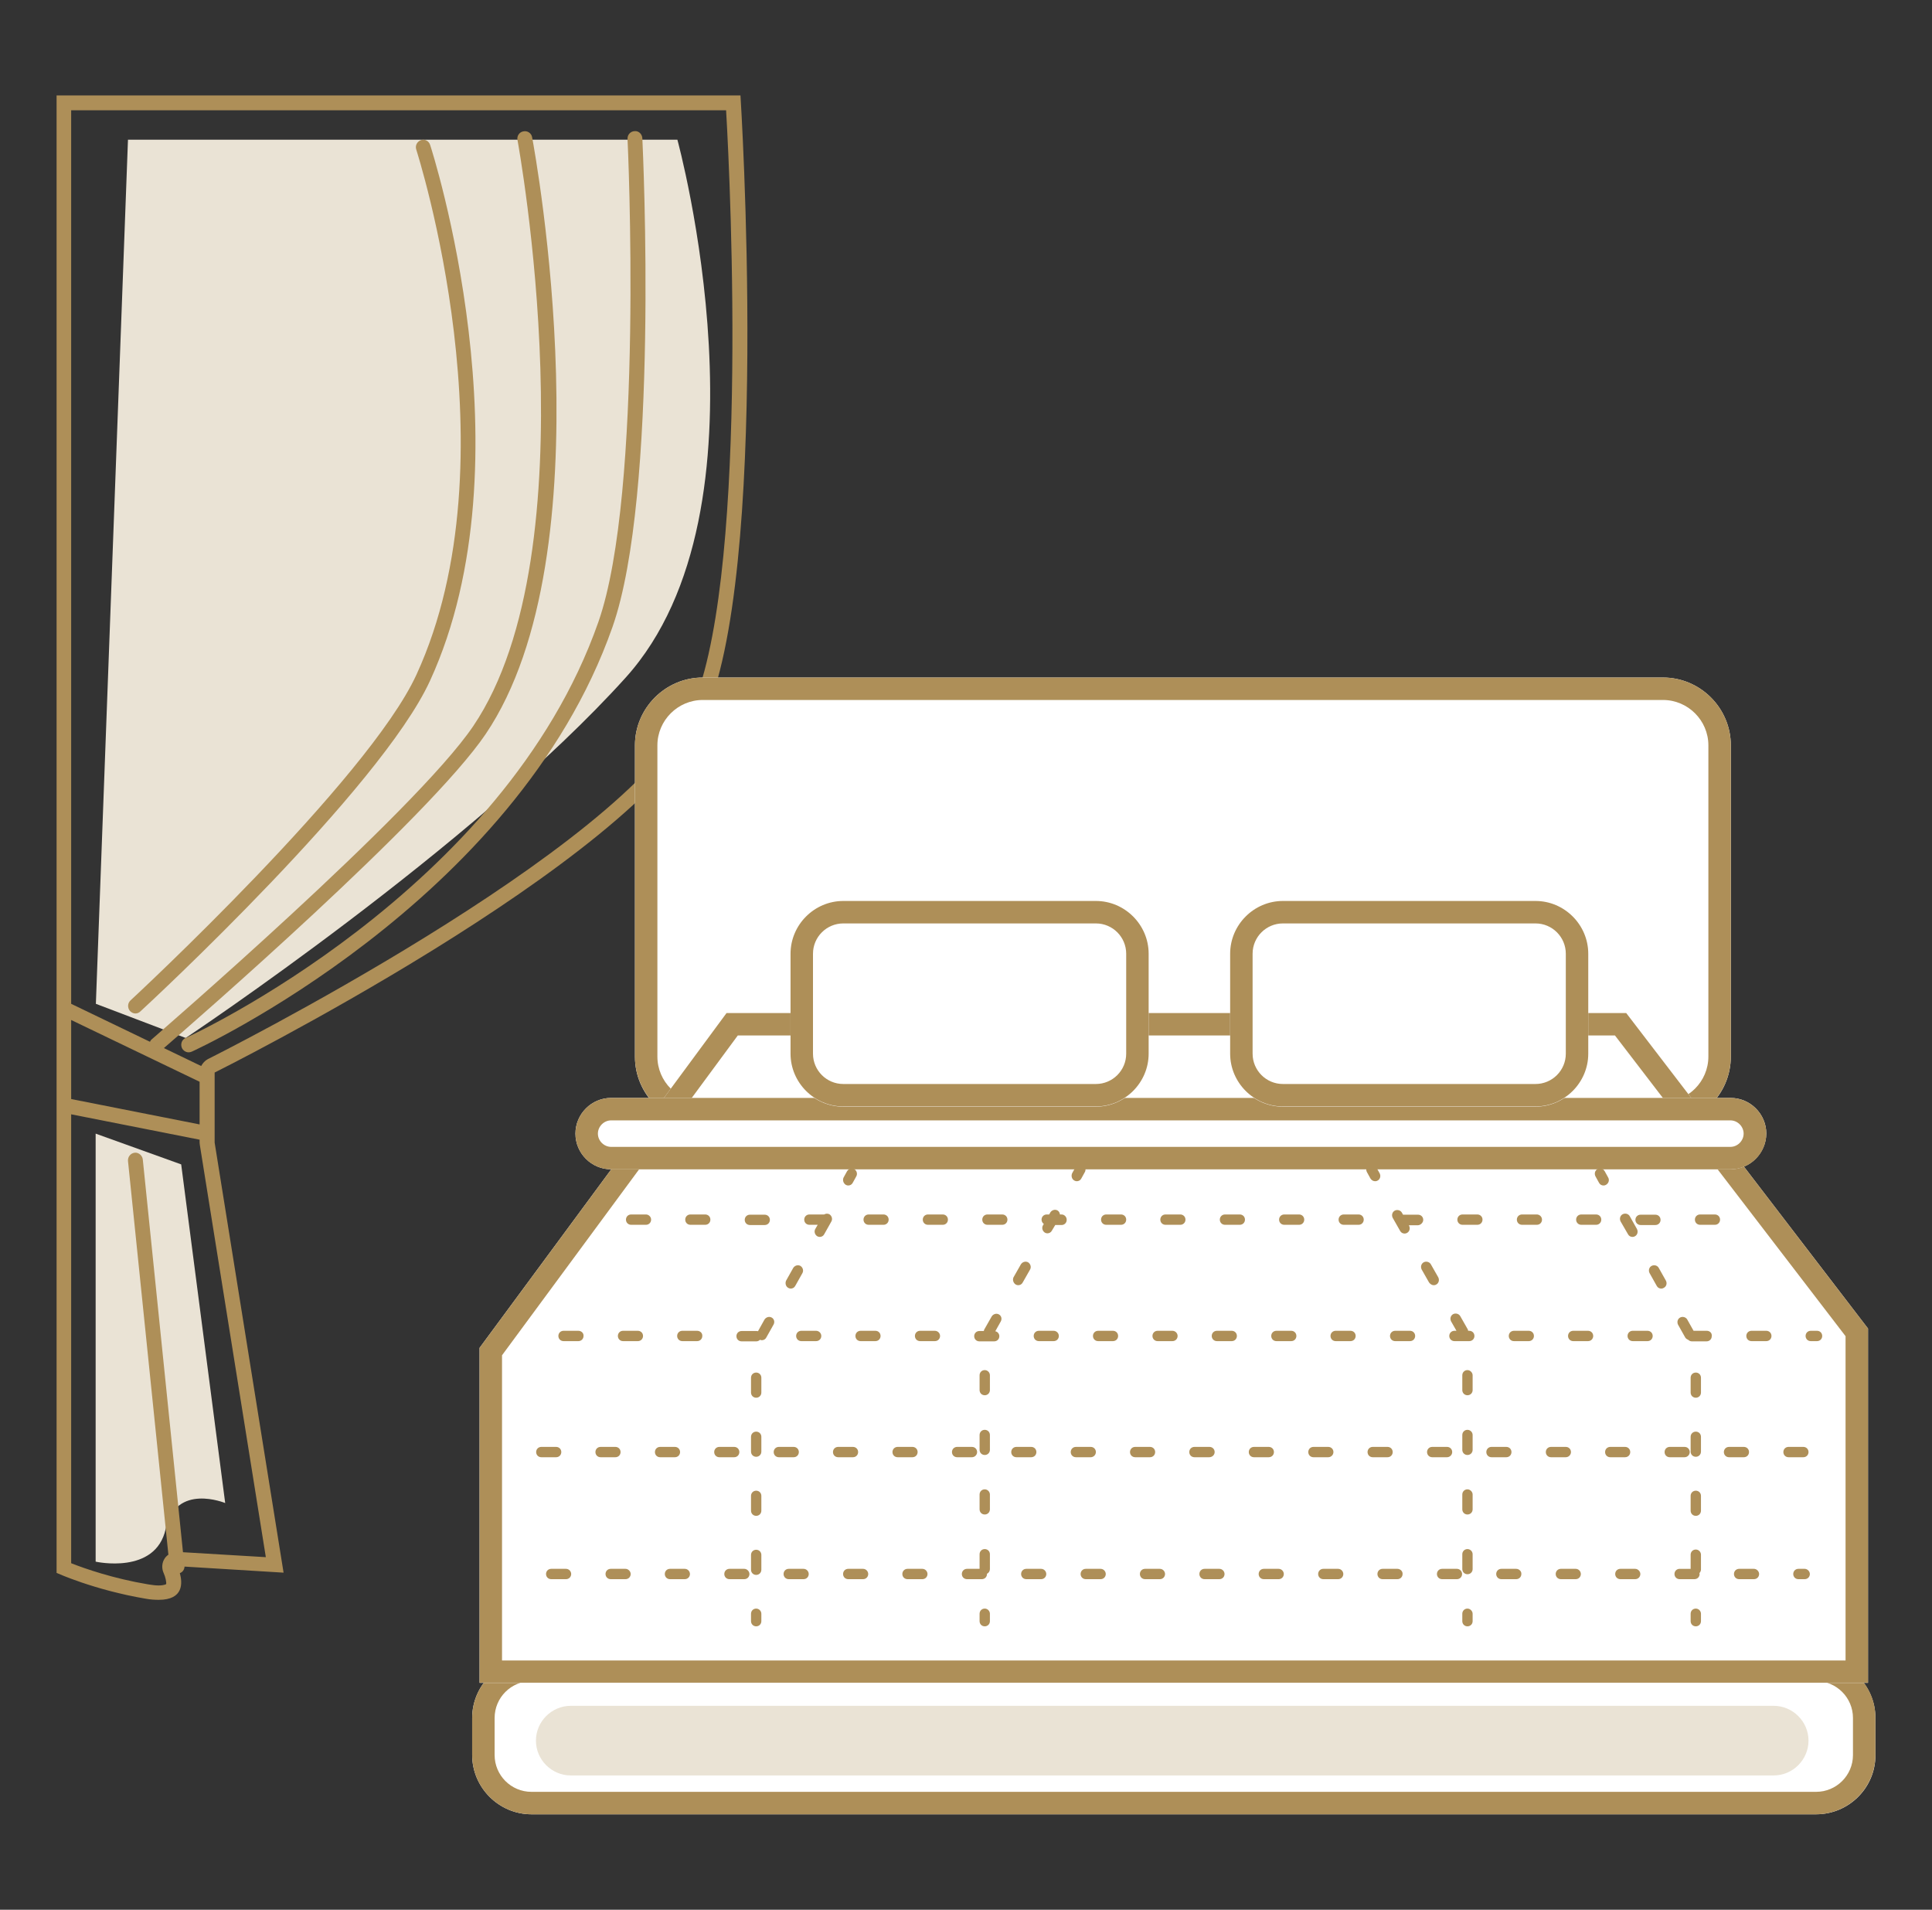 <?xml version="1.0" encoding="UTF-8"?>
<svg xmlns="http://www.w3.org/2000/svg" viewBox="0 0 86.05 85.04">
  <rect x="0" y="0" width="86.05" height="85.04" fill="#333333" stroke="none"/>
  <switch>
    <g>
      <path d="m5.7 6.22h24.47s4.5 16.41-2.3 23.95-19.6 16.05-19.6 16.05l-4-1.52z" fill="#eae3d5"></path>
      <path d="m4.26 50.48v19.06s2.67.6 3.12-1.46 2.65-1.15 2.65-1.15l-1.96-15.08z" fill="#eae3d5"></path>
      <path d="m32.98 4.25h-25.6-4.86v40.12 5.11 20.56s1.66.76 3.97 1.15c.22.04.41.05.58.05 1.11 0 1.06-.75.94-1.19.12-.04.2-.15.21-.29l4.41.27-3.07-19.15v-3.12s18.72-9.33 21.76-15.73c3.03-6.4 1.66-27.78 1.66-27.78zm-24.09 43.92v1.9l-5.72-1.13v-3.52zm.01 2.81 2.94 18.36-3.69-.22-1.79-17.49c-.02-.18-.19-.32-.36-.3-.18.02-.31.18-.3.36l1.8 17.54c-.06.04-.12.1-.16.16-.13.19-.15.44-.05.66.08.17.13.42.11.49 0 0-.08.06-.34.06-.13 0-.29-.02-.47-.05-1.55-.26-2.81-.7-3.42-.94v-19.99l5.72 1.13v.13c0 .03.01.07.01.1zm21.82-19.24c-2.9 6.12-21.27 15.33-21.46 15.42-.13.07-.23.18-.3.31l-1.66-.8c1.24-1.07 11.8-10.24 14.33-13.98 5.46-8.08 2.21-25.83 2.07-26.58-.03-.18-.21-.3-.39-.26-.18.03-.3.21-.26.39.03.18 3.34 18.23-1.97 26.09-2.58 3.82-14.2 13.84-14.32 13.95-.04.03-.06.07-.08.11l-3.51-1.69v-39.79h4.2 24.97c.21 3.55 1.02 21.26-1.62 26.83z" fill="#ae8f58"></path>
      <path d="m28.26 5.84c-.18.01-.32.16-.31.35.01.16.73 15.73-1.3 21.51-4.22 12.04-18.24 18.46-18.38 18.52-.17.07-.24.27-.17.44.05.12.18.2.3.2.05 0 .09-.01.14-.03.14-.06 14.42-6.6 18.74-18.91 2.07-5.89 1.36-21.11 1.33-21.76-.01-.19-.16-.34-.35-.32z" fill="#ae8f58"></path>
      <path d="m18.75 6.24c-.17.06-.27.24-.21.42.04.14 4.43 13.76.01 23.38-2.15 4.69-12.63 14.41-12.74 14.51-.13.12-.14.33-.02.47.07.07.15.11.24.11.08 0 .16-.03.22-.09.44-.4 10.69-9.91 12.9-14.72 4.53-9.86.06-23.72.01-23.86-.05-.18-.24-.28-.41-.22z" fill="#ae8f58"></path>
      <path d="m80.89 80.79h-57.22c-1.45 0-2.64-1.19-2.64-2.64v-1.65c0-1.45 1.19-2.64 2.64-2.64h57.22c1.45 0 2.64 1.19 2.64 2.64v1.65c.01 1.45-1.18 2.64-2.64 2.64z" fill="#fff"></path>
      <path d="m80.89 74.86c.91 0 1.64.74 1.64 1.64v1.65c0 .91-.74 1.64-1.64 1.64h-57.22c-.91 0-1.64-.74-1.64-1.64v-1.65c0-.91.74-1.64 1.64-1.64zm0-1h-57.22c-1.45 0-2.64 1.19-2.64 2.64v1.65c0 1.45 1.19 2.64 2.64 2.64h57.22c1.45 0 2.64-1.19 2.64-2.64v-1.65c.01-1.45-1.18-2.64-2.64-2.64z" fill="#ae8f58"></path>
      <path d="m74.07 50.08h-42.77c-1.66 0-3.02-1.36-3.02-3.02v-13.87c0-1.66 1.36-3.02 3.02-3.02h42.77c1.66 0 3.02 1.36 3.02 3.02v13.86c0 1.67-1.36 3.03-3.02 3.03z" fill="#fff"></path>
      <path d="m74.07 31.17c1.11 0 2.02.91 2.02 2.02v13.86c0 1.11-.91 2.02-2.02 2.02h-42.77c-1.11 0-2.02-.91-2.02-2.02v-13.86c0-1.11.91-2.02 2.02-2.02zm0-1h-42.77c-1.66 0-3.02 1.36-3.02 3.02v13.86c0 1.66 1.36 3.02 3.02 3.02h42.77c1.66 0 3.02-1.36 3.02-3.02v-13.86c0-1.66-1.36-3.02-3.02-3.02z" fill="#ae8f58"></path>
      <path d="m32.36 45.11h40.07l10.77 14.05v15.78h-61.84v-14.92z" fill="#fff"></path>
      <path d="m71.93 46.11 10.27 13.39v14.44h-59.84v-13.59l10.5-14.24zm.5-1h-40.07l-11 14.91v14.91h61.84v-15.77z" fill="#ae8f58"></path>
      <path d="m77.07 52.07h-49.85c-.87 0-1.59-.71-1.59-1.59 0-.87.71-1.59 1.59-1.59h49.86c.87 0 1.59.71 1.59 1.59-.01.87-.72 1.59-1.6 1.59z" fill="#fff"></path>
      <path d="m77.07 49.89c.32 0 .59.27.59.59s-.27.59-.59.59h-49.85c-.32 0-.59-.27-.59-.59s.27-.59.59-.59zm0-1h-49.85c-.87 0-1.59.71-1.59 1.59s.71 1.59 1.59 1.59h49.86c.87 0 1.59-.71 1.59-1.59s-.72-1.59-1.6-1.59z" fill="#ae8f58"></path>
      <path d="m48.81 49.28h-11.25c-1.29 0-2.35-1.06-2.35-2.35v-4.45c0-1.29 1.06-2.35 2.35-2.35h11.25c1.29 0 2.35 1.06 2.35 2.35v4.45c0 1.29-1.06 2.35-2.35 2.35z" fill="#fff"></path>
      <path d="m48.81 41.12c.75 0 1.35.61 1.35 1.35v4.45c0 .75-.61 1.35-1.35 1.35h-11.25c-.75 0-1.35-.61-1.35-1.35v-4.45c0-.75.61-1.35 1.35-1.35zm0-1h-11.25c-1.29 0-2.35 1.06-2.35 2.35v4.45c0 1.29 1.06 2.35 2.35 2.35h11.25c1.29 0 2.35-1.06 2.35-2.35v-4.45c0-1.29-1.06-2.35-2.35-2.35z" fill="#ae8f58"></path>
      <path d="m68.39 49.28h-11.25c-1.29 0-2.35-1.06-2.35-2.35v-4.45c0-1.29 1.06-2.35 2.35-2.35h11.25c1.29 0 2.35 1.06 2.35 2.35v4.45c0 1.29-1.06 2.35-2.35 2.35z" fill="#fff"></path>
      <g fill="#ae8f58">
        <path d="m68.39 41.12c.75 0 1.35.61 1.35 1.35v4.45c0 .75-.61 1.35-1.35 1.35h-11.25c-.75 0-1.35-.61-1.35-1.35v-4.45c0-.75.61-1.35 1.35-1.35zm0-1h-11.25c-1.29 0-2.35 1.06-2.35 2.35v4.45c0 1.29 1.06 2.35 2.35 2.35h11.25c1.29 0 2.35-1.06 2.35-2.35v-4.45c0-1.29-1.06-2.35-2.35-2.35z"></path>
        <path d="m37.67 52.76c.04.02.07.03.11.03.08 0 .16-.04.2-.12l.16-.29c.06-.11.02-.25-.09-.32-.11-.06-.25-.02-.32.09l-.16.29c-.05.11-.01.25.1.32z"></path>
        <path d="m33.68 61.12c-.13 0-.23.1-.23.23v.66c0 .13.1.23.23.23s.23-.1.23-.23v-.66c0-.13-.1-.23-.23-.23z"></path>
        <path d="m34.37 58.67c-.11-.06-.25-.02-.32.09l-.29.52c-.02-.01-.04-.01-.07-.01h-.66c-.13 0-.23.1-.23.23s.1.23.23.23h.66c.06 0 .12-.03.16-.07.03.01.05.02.08.02.08 0 .16-.04.2-.12l.32-.57c.07-.12.03-.26-.08-.32z"></path>
        <path d="m36.94 54.07c-.08-.04-.17-.03-.23.01h-.66c-.13 0-.23.1-.23.23s.1.23.23.23h.37l-.11.19c-.06.11-.02.25.09.32.04.02.07.03.11.03.08 0 .16-.04.2-.12l.32-.57c.06-.11.02-.25-.09-.32z"></path>
        <path d="m35.11 57.35c.04.02.07.03.11.03.08 0 .16-.04.2-.12l.32-.57c.06-.11.02-.25-.09-.32-.11-.06-.25-.02-.32.09l-.32.57c-.05.12-.01.26.1.32z"></path>
        <path d="m33.68 69.01c-.13 0-.23.1-.23.23v.66c0 .13.1.23.23.23s.23-.1.23-.23v-.66c0-.13-.1-.23-.23-.23z"></path>
        <path d="m33.68 66.38c-.13 0-.23.1-.23.23v.66c0 .13.1.23.23.23s.23-.1.23-.23v-.66c0-.13-.1-.23-.23-.23z"></path>
        <path d="m33.68 63.75c-.13 0-.23.1-.23.23v.66c0 .13.1.23.23.23s.23-.1.23-.23v-.66c0-.13-.1-.23-.23-.23z"></path>
        <path d="m33.68 71.63c-.13 0-.23.1-.23.23v.33c0 .13.1.23.23.23s.23-.1.23-.23v-.33c0-.12-.1-.23-.23-.23z"></path>
        <path d="m47.85 52.57c.04.02.07.03.11.03.08 0 .16-.04.2-.12l.16-.29c.06-.11.02-.25-.09-.32-.11-.06-.25-.02-.32.09l-.16.29c-.05.12-.01.26.1.32z"></path>
        <path d="m43.86 63.67c-.13 0-.23.1-.23.23v.66c0 .13.1.23.23.23s.23-.1.23-.23v-.66c0-.13-.1-.23-.23-.23z"></path>
        <path d="m44.49 58.53c-.11-.06-.25-.02-.32.09l-.33.58c-.01.02-.02.04-.02.07h-.2c-.13 0-.23.1-.23.23s.1.23.23.23h.66c.13 0 .23-.1.23-.23 0-.11-.08-.2-.18-.22l.24-.43c.07-.12.03-.26-.08-.32z"></path>
        <path d="m43.86 61.01c-.13 0-.23.1-.23.23v.66c0 .13.1.23.23.23s.23-.1.23-.23v-.66c0-.12-.1-.23-.23-.23z"></path>
        <path d="m43.86 68.98c-.13 0-.23.1-.23.23v.65h-.56c-.13 0-.23.1-.23.23s.1.23.23.23h.66c.13 0 .23-.1.23-.23v-.01c.08-.04.13-.12.13-.21v-.66c0-.13-.1-.23-.23-.23z"></path>
        <path d="m43.86 66.32c-.13 0-.23.1-.23.23v.66c0 .13.1.23.23.23s.23-.1.23-.23v-.66c0-.12-.1-.23-.23-.23z"></path>
        <path d="m45.24 57.2c.04.02.07.03.11.03.08 0 .16-.04.2-.12l.33-.58c.06-.11.02-.25-.09-.32-.11-.06-.25-.02-.32.09l-.33.58c-.05.11-.01.25.1.32z"></path>
        <path d="m43.86 71.63c-.13 0-.23.1-.23.23v.33c0 .13.1.23.23.23s.23-.1.23-.23v-.33c0-.12-.1-.23-.23-.23z"></path>
        <path d="m71.63 52.44-.16-.29c-.06-.11-.21-.15-.32-.09s-.15.2-.09.32l.16.29c.04.08.12.12.2.12.04 0 .08-.01.11-.03.12-.07.16-.21.1-.32z"></path>
        <path d="m75.53 61.12c-.13 0-.23.1-.23.23v.66c0 .13.1.23.23.23s.23-.1.23-.23v-.66c0-.13-.1-.23-.23-.23z"></path>
        <path d="m74.2 57.03-.32-.57c-.06-.11-.2-.15-.32-.09-.11.06-.15.2-.09.32l.32.57c.04.08.12.12.2.12.04 0 .08-.01.11-.03.12-.06.16-.2.1-.32z"></path>
        <path d="m72.51 54.96c.04.08.12.12.2.12.04 0 .08-.01.11-.03.11-.06.15-.2.09-.32l-.32-.57c-.06-.11-.2-.15-.32-.09-.11.06-.15.2-.09.32z"></path>
        <path d="m75.53 69c-.13 0-.23.1-.23.23v.63h-.49c-.13 0-.23.1-.23.23s.1.23.23.23h.66c.13 0 .23-.1.23-.23 0-.01-.01-.02-.01-.04.04-.04.07-.1.07-.16v-.66c0-.12-.1-.23-.23-.23z"></path>
        <path d="m75.53 66.38c-.13 0-.23.1-.23.23v.66c0 .13.1.23.23.23s.23-.1.23-.23v-.66c0-.13-.1-.23-.23-.23z"></path>
        <path d="m75.53 63.75c-.13 0-.23.1-.23.23v.66c0 .13.1.23.23.23s.23-.1.23-.23v-.66c0-.13-.1-.23-.23-.23z"></path>
        <path d="m75.53 71.63c-.13 0-.23.1-.23.23v.33c0 .13.1.23.23.23s.23-.1.23-.23v-.33c0-.12-.1-.23-.23-.23z"></path>
        <path d="m61.25 52.6c.04 0 .08-.01.11-.03.11-.06.15-.2.09-.32l-.16-.29c-.06-.11-.21-.15-.32-.09s-.15.2-.09.32l.16.29c.05.08.13.12.21.12z"></path>
        <path d="m63.86 57.23c.04 0 .08-.01.11-.03.11-.06.15-.2.09-.32l-.33-.58c-.06-.11-.21-.15-.32-.09s-.15.2-.09.32l.33.58c.05.07.13.12.21.12z"></path>
        <path d="m65.36 68.98c-.13 0-.23.1-.23.23v.66c0 .13.1.23.23.23s.23-.1.23-.23v-.66c0-.13-.11-.23-.23-.23z"></path>
        <path d="m65.36 66.32c-.13 0-.23.1-.23.23v.66c0 .13.1.23.23.23s.23-.1.23-.23v-.66c0-.12-.11-.23-.23-.23z"></path>
        <path d="m65.36 63.67c-.13 0-.23.1-.23.23v.66c0 .13.1.23.23.23s.23-.1.23-.23v-.66c0-.13-.11-.23-.23-.23z"></path>
        <path d="m65.36 61.01c-.13 0-.23.1-.23.23v.66c0 .13.1.23.23.23s.23-.1.23-.23v-.66c0-.12-.11-.23-.23-.23z"></path>
        <path d="m65.36 71.63c-.13 0-.23.1-.23.23v.33c0 .13.1.23.23.23s.23-.1.23-.23v-.33c0-.12-.11-.23-.23-.23z"></path>
        <path d="m41.99 54.08h-.66c-.13 0-.23.1-.23.23s.1.23.23.23h.66c.13 0 .23-.1.23-.23s-.1-.23-.23-.23z"></path>
        <path d="m60.51 54.08h-.66c-.13 0-.23.1-.23.23s.1.23.23.23h.66c.13 0 .23-.1.23-.23s-.1-.23-.23-.23z"></path>
        <path d="m39.35 54.08h-.66c-.13 0-.23.1-.23.23s.1.23.23.23h.66c.13 0 .23-.1.23-.23s-.1-.23-.23-.23z"></path>
        <path d="m57.86 54.08h-.66c-.13 0-.23.1-.23.23s.1.23.23.23h.66c.13 0 .23-.1.23-.23s-.1-.23-.23-.23z"></path>
        <path d="m47.28 54.08h-.07c-.01-.07-.04-.14-.11-.18-.11-.06-.25-.02-.32.09l-.05.09h-.11c-.13 0-.23.1-.23.23 0 .08.04.15.1.19l-.04.07c-.06.11-.02.25.09.32.04.02.07.03.11.03.08 0 .16-.04.2-.12l.15-.25h.28c.13 0 .23-.1.23-.23s-.1-.24-.23-.24z"></path>
        <path d="m49.93 54.08h-.66c-.13 0-.23.1-.23.23s.1.23.23.23h.66c.13 0 .23-.1.23-.23s-.1-.23-.23-.23z"></path>
        <path d="m44.64 54.08h-.66c-.13 0-.23.1-.23.23s.1.23.23.23h.66c.13 0 .23-.1.23-.23s-.1-.23-.23-.23z"></path>
        <path d="m52.57 54.08h-.66c-.13 0-.23.1-.23.23s.1.23.23.23h.66c.13 0 .23-.1.23-.23s-.1-.23-.23-.23z"></path>
        <path d="m55.22 54.08h-.66c-.13 0-.23.1-.23.23s.1.23.23.23h.66c.13 0 .23-.1.23-.23s-.1-.23-.23-.23z"></path>
        <path d="m33.4 54.55h.66c.13 0 .23-.1.23-.23s-.1-.23-.23-.23h-.66c-.13 0-.23.1-.23.23s.1.23.23.23z"></path>
        <path d="m28.77 54.08h-.66c-.13 0-.23.1-.23.23s.1.23.23.23h.66c.13 0 .23-.1.23-.23s-.11-.23-.23-.23z"></path>
        <path d="m68.45 54.08h-.66c-.13 0-.23.1-.23.23s.1.23.23.23h.66c.13 0 .23-.1.23-.23s-.11-.23-.23-.23z"></path>
        <path d="m65.8 54.08h-.66c-.13 0-.23.1-.23.23s.1.23.23.23h.66c.13 0 .23-.1.23-.23s-.1-.23-.23-.23z"></path>
        <path d="m73.07 54.55h.66c.13 0 .23-.1.23-.23s-.1-.23-.23-.23h-.66c-.13 0-.23.1-.23.23s.11.23.23.23z"></path>
        <path d="m76.38 54.08h-.66c-.13 0-.23.1-.23.23s.1.23.23.23h.66c.13 0 .23-.1.23-.23s-.1-.23-.23-.23z"></path>
        <path d="m31.41 54.08h-.66c-.13 0-.23.1-.23.23s.1.23.23.23h.66c.13 0 .23-.1.23-.23s-.1-.23-.23-.23z"></path>
        <path d="m71.09 54.08h-.66c-.13 0-.23.1-.23.23s.1.23.23.23h.66c.13 0 .23-.1.23-.23s-.1-.23-.23-.23z"></path>
        <path d="m63.39 54.32c0-.13-.1-.23-.23-.23h-.66-.01l-.05-.09c-.06-.11-.21-.15-.32-.09s-.15.2-.09.32l.33.58c.04.08.12.12.2.12.04 0 .08-.01.11-.03.11-.06.15-.2.09-.32l-.01-.02h.41c.12-.01.23-.12.23-.24z"></path>
        <path d="m46.93 59.26h-.66c-.13 0-.23.1-.23.23s.1.23.23.23h.66c.13 0 .23-.1.23-.23s-.11-.23-.23-.23z"></path>
        <path d="m80.93 59.26h-.28c-.13 0-.23.1-.23.23s.1.23.23.23h.28c.13 0 .23-.1.23-.23s-.1-.23-.23-.23z"></path>
        <path d="m78.67 59.26h-.66c-.13 0-.23.1-.23.23s.1.23.23.23h.66c.13 0 .23-.1.23-.23s-.1-.23-.23-.23z"></path>
        <path d="m25.76 59.26h-.66c-.13 0-.23.1-.23.23s.1.23.23.23h.66c.13 0 .23-.1.23-.23.01-.13-.1-.23-.23-.23z"></path>
        <path d="m31.05 59.26h-.66c-.13 0-.23.1-.23.23s.1.23.23.23h.66c.13 0 .23-.1.23-.23.01-.13-.1-.23-.23-.23z"></path>
        <path d="m73.38 59.26h-.66c-.13 0-.23.1-.23.23s.1.23.23.23h.66c.13 0 .23-.1.23-.23s-.1-.23-.23-.23z"></path>
        <path d="m36.35 59.26h-.66c-.13 0-.23.1-.23.23s.1.23.23.23h.66c.13 0 .23-.1.23-.23s-.11-.23-.23-.23z"></path>
        <path d="m60.15 59.26h-.66c-.13 0-.23.1-.23.23s.1.23.23.23h.66c.13 0 .23-.1.23-.23s-.1-.23-.23-.23z"></path>
        <path d="m70.73 59.26h-.66c-.13 0-.23.1-.23.23s.1.23.23.23h.66c.13 0 .23-.1.23-.23s-.1-.23-.23-.23z"></path>
        <path d="m76.02 59.26h-.59l-.28-.5c-.06-.11-.21-.15-.32-.09s-.15.2-.09.32l.32.57c.03.05.08.08.13.1.04.04.1.07.16.07h.66c.13 0 .23-.1.23-.23.02-.14-.09-.24-.22-.24z"></path>
        <path d="m41.64 59.26h-.66c-.13 0-.23.1-.23.23s.1.23.23.23h.66c.13 0 .23-.1.23-.23s-.11-.23-.23-.23z"></path>
        <path d="m57.51 59.26h-.66c-.13 0-.23.1-.23.23s.1.23.23.23h.66c.13 0 .23-.1.23-.23s-.1-.23-.23-.23z"></path>
        <path d="m65.44 59.26h-.05c0-.02-.01-.05-.02-.07l-.33-.58c-.06-.11-.21-.15-.32-.09s-.15.2-.09.32l.24.42h-.09c-.13 0-.23.1-.23.23s.1.23.23.23h.66c.13 0 .23-.1.23-.23s-.1-.23-.23-.23z"></path>
        <path d="m54.86 59.26h-.66c-.13 0-.23.1-.23.23s.1.23.23.23h.66c.13 0 .23-.1.23-.23s-.1-.23-.23-.23z"></path>
        <path d="m28.41 59.26h-.66c-.13 0-.23.1-.23.23s.1.23.23.23h.66c.13 0 .23-.1.23-.23s-.1-.23-.23-.23z"></path>
        <path d="m49.57 59.26h-.66c-.13 0-.23.1-.23.23s.1.23.23.23h.66c.13 0 .23-.1.23-.23s-.1-.23-.23-.23z"></path>
        <path d="m52.22 59.26h-.66c-.13 0-.23.1-.23.23s.1.23.23.23h.66c.13 0 .23-.1.23-.23s-.11-.23-.23-.23z"></path>
        <path d="m38.99 59.26h-.66c-.13 0-.23.1-.23.23s.1.23.23.23h.66c.13 0 .23-.1.23-.23s-.1-.23-.23-.23z"></path>
        <path d="m68.09 59.26h-.66c-.13 0-.23.1-.23.23s.1.23.23.23h.66c.13 0 .23-.1.23-.23s-.1-.23-.23-.23z"></path>
        <path d="m62.8 59.26h-.66c-.13 0-.23.1-.23.23s.1.23.23.23h.66c.13 0 .23-.1.23-.23s-.1-.23-.23-.23z"></path>
        <path d="m40.87 64.66c0-.13-.1-.23-.23-.23h-.66c-.13 0-.23.1-.23.23s.1.23.23.23h.66c.13 0 .23-.1.23-.23z"></path>
        <path d="m25 64.66c0-.13-.1-.23-.23-.23h-.66c-.13 0-.23.1-.23.23s.1.23.23.23h.66c.13 0 .23-.1.23-.23z"></path>
        <path d="m30.29 64.66c0-.13-.1-.23-.23-.23h-.66c-.13 0-.23.1-.23.23s.1.23.23.23h.66c.13 0 .23-.1.23-.23z"></path>
        <path d="m32.93 64.66c0-.13-.1-.23-.23-.23h-.66c-.13 0-.23.1-.23.23s.1.23.23.23h.66c.13 0 .23-.1.23-.23z"></path>
        <path d="m27.64 64.66c0-.13-.1-.23-.23-.23h-.66c-.13 0-.23.1-.23.23s.1.23.23.23h.66c.13 0 .23-.1.23-.23z"></path>
        <path d="m38.22 64.66c0-.13-.1-.23-.23-.23h-.66c-.13 0-.23.1-.23.23s.1.23.23.23h.66c.13 0 .23-.1.23-.23z"></path>
        <path d="m35.58 64.66c0-.13-.1-.23-.23-.23h-.66c-.13 0-.23.1-.23.23s.1.23.23.23h.66c.13 0 .23-.1.23-.23z"></path>
        <path d="m46.16 64.66c0-.13-.1-.23-.23-.23h-.66c-.13 0-.23.1-.23.23s.1.23.23.23h.66c.13 0 .23-.1.23-.23z"></path>
        <path d="m62.03 64.66c0-.13-.1-.23-.23-.23h-.66c-.13 0-.23.1-.23.23s.1.23.23.23h.66c.13 0 .23-.1.23-.23z"></path>
        <path d="m67.32 64.66c0-.13-.1-.23-.23-.23h-.66c-.13 0-.23.1-.23.23s.1.23.23.23h.66c.13 0 .23-.1.23-.23z"></path>
        <path d="m54.1 64.66c0-.13-.1-.23-.23-.23h-.67c-.13 0-.23.1-.23.23s.1.23.23.23h.66c.13 0 .24-.1.24-.23z"></path>
        <path d="m69.97 64.66c0-.13-.1-.23-.23-.23h-.66c-.13 0-.23.1-.23.23s.1.23.23.23h.66c.12 0 .23-.1.23-.23z"></path>
        <path d="m75.26 64.66c0-.13-.1-.23-.23-.23h-.66c-.13 0-.23.1-.23.23s.1.23.23.23h.66c.12 0 .23-.1.23-.23z"></path>
        <path d="m72.61 64.66c0-.13-.1-.23-.23-.23h-.66c-.13 0-.23.1-.23.23s.1.23.23.23h.66c.13 0 .23-.1.23-.23z"></path>
        <path d="m59.39 64.66c0-.13-.1-.23-.23-.23h-.66c-.13 0-.23.1-.23.23s.1.23.23.23h.66c.12 0 .23-.1.23-.23z"></path>
        <path d="m56.74 64.66c0-.13-.1-.23-.23-.23h-.66c-.13 0-.23.1-.23.23s.1.23.23.23h.66c.13 0 .23-.1.23-.23z"></path>
        <path d="m48.81 64.66c0-.13-.1-.23-.23-.23h-.66c-.13 0-.23.1-.23.23s.1.23.23.23h.66c.12 0 .23-.1.23-.23z"></path>
        <path d="m80.55 64.66c0-.13-.1-.23-.23-.23h-.66c-.13 0-.23.1-.23.23s.1.23.23.23h.66c.13 0 .23-.1.23-.23z"></path>
        <path d="m51.45 64.66c0-.13-.1-.23-.23-.23h-.66c-.13 0-.23.1-.23.23s.1.23.23.23h.66c.13 0 .23-.1.23-.23z"></path>
        <path d="m43.52 64.66c0-.13-.1-.23-.23-.23h-.66c-.13 0-.23.1-.23.23s.1.23.23.23h.66c.12 0 .23-.1.23-.23z"></path>
        <path d="m77.9 64.66c0-.13-.1-.23-.23-.23h-.66c-.13 0-.23.1-.23.23s.1.23.23.23h.66c.13 0 .23-.1.23-.23z"></path>
        <path d="m64.68 64.66c0-.13-.1-.23-.23-.23h-.66c-.13 0-.23.1-.23.23s.1.23.23.23h.66c.12 0 .23-.1.23-.23z"></path>
        <path d="m27.86 69.86h-.66c-.13 0-.23.1-.23.23s.1.23.23.23h.66c.13 0 .23-.1.23-.23 0-.12-.11-.23-.23-.23z"></path>
        <path d="m41.08 69.86h-.66c-.13 0-.23.1-.23.23s.1.23.23.23h.66c.13 0 .23-.1.23-.23 0-.12-.1-.23-.23-.23z"></path>
        <path d="m72.83 69.86h-.66c-.13 0-.23.1-.23.23s.1.23.23.23h.66c.13 0 .23-.1.23-.23 0-.12-.11-.23-.23-.23z"></path>
        <path d="m80.38 69.86h-.28c-.13 0-.23.1-.23.23s.1.23.23.23h.28c.13 0 .23-.1.23-.23 0-.12-.11-.23-.23-.23z"></path>
        <path d="m25.21 69.86h-.66c-.13 0-.23.1-.23.23s.1.23.23.23h.66c.13 0 .23-.1.23-.23 0-.12-.1-.23-.23-.23z"></path>
        <path d="m78.12 69.86h-.66c-.13 0-.23.1-.23.23s.1.23.23.23h.66c.13 0 .23-.1.23-.23 0-.12-.11-.23-.23-.23z"></path>
        <path d="m70.18 69.86h-.66c-.13 0-.23.1-.23.23s.1.23.23.23h.66c.13 0 .23-.1.23-.23 0-.12-.1-.23-.23-.23z"></path>
        <path d="m67.53 69.86h-.66c-.13 0-.23.1-.23.23s.1.23.23.23h.66c.13 0 .23-.1.23-.23.01-.12-.1-.23-.23-.23z"></path>
        <path d="m35.79 69.86h-.66c-.13 0-.23.1-.23.23s.1.23.23.23h.66c.13 0 .23-.1.23-.23 0-.12-.1-.23-.23-.23z"></path>
        <path d="m49.02 69.86h-.66c-.13 0-.23.1-.23.23s.1.23.23.23h.66c.13 0 .23-.1.23-.23 0-.12-.1-.23-.23-.23z"></path>
        <path d="m51.66 69.86h-.66c-.13 0-.23.1-.23.23s.1.23.23.23h.66c.13 0 .23-.1.23-.23 0-.12-.1-.23-.23-.23z"></path>
        <path d="m54.31 69.86h-.66c-.13 0-.23.1-.23.23s.1.23.23.23h.66c.13 0 .23-.1.23-.23 0-.12-.1-.23-.23-.23z"></path>
        <path d="m46.37 69.86h-.66c-.13 0-.23.1-.23.23s.1.23.23.23h.66c.13 0 .23-.1.23-.23 0-.12-.1-.23-.23-.23z"></path>
        <path d="m38.44 69.86h-.66c-.13 0-.23.1-.23.23s.1.23.23.23h.66c.13 0 .23-.1.23-.23 0-.12-.1-.23-.23-.23z"></path>
        <path d="m56.95 69.86h-.66c-.13 0-.23.1-.23.23s.1.23.23.23h.66c.13 0 .23-.1.23-.23 0-.12-.1-.23-.23-.23z"></path>
        <path d="m62.24 69.86h-.66c-.13 0-.23.1-.23.23s.1.23.23.23h.66c.13 0 .23-.1.23-.23.01-.12-.1-.23-.23-.23z"></path>
        <path d="m30.5 69.86h-.66c-.13 0-.23.1-.23.23s.1.23.23.23h.66c.13 0 .23-.1.23-.23 0-.12-.1-.23-.23-.23z"></path>
        <path d="m59.6 69.86h-.66c-.13 0-.23.1-.23.23s.1.23.23.23h.66c.13 0 .23-.1.23-.23 0-.12-.1-.23-.23-.23z"></path>
        <path d="m33.15 69.86h-.66c-.13 0-.23.1-.23.23s.1.23.23.23h.66c.13 0 .23-.1.23-.23 0-.12-.11-.23-.23-.23z"></path>
        <path d="m64.89 69.86h-.66c-.13 0-.23.1-.23.23s.1.23.23.23h.66c.13 0 .23-.1.23-.23 0-.12-.1-.23-.23-.23z"></path>
      </g>
      <path d="m79 79.06h-53.58c-.85 0-1.55-.7-1.55-1.55 0-.85.7-1.55 1.55-1.55h53.58c.85 0 1.55.7 1.55 1.55 0 .85-.7 1.55-1.55 1.55z" fill="#eae3d5"></path>
    </g>
  </switch>
</svg>
